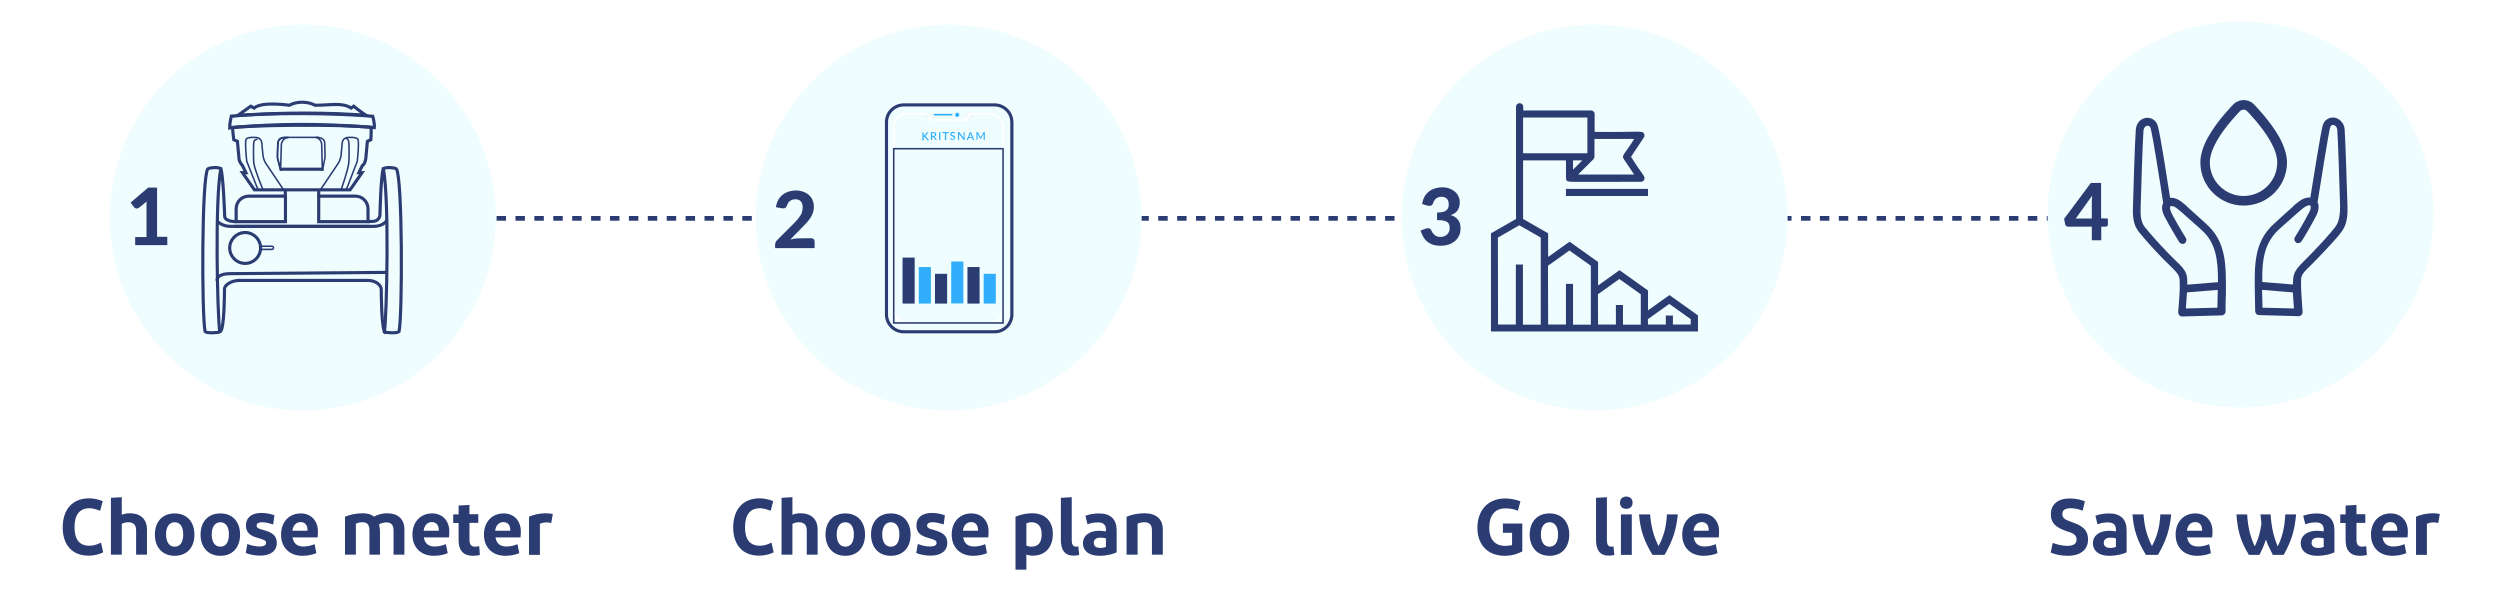 <?xml version="1.0" encoding="utf-8"?>
<!-- Generator: Adobe Illustrator 25.0.0, SVG Export Plug-In . SVG Version: 6.00 Build 0)  -->
<svg version="1.1" id="Layer_1" xmlns="http://www.w3.org/2000/svg" xmlns:xlink="http://www.w3.org/1999/xlink" x="0px" y="0px"
	 viewBox="0 0 1586.9 377.8" style="enable-background:new 0 0 1586.9 377.8;" xml:space="preserve">
<style type="text/css">
	.st0{fill-rule:evenodd;clip-rule:evenodd;fill:none;stroke:#30AEFD;stroke-width:4;}
	.st1{fill:url(#SVGID_1_);}
	.st2{fill:none;stroke:#30AEFD;stroke-width:4;stroke-linecap:round;stroke-linejoin:round;}
	.st3{fill:none;stroke:#30AEFD;stroke-width:4;stroke-linecap:round;}
	.st4{fill:none;stroke:#30AEFD;stroke-width:4;}
	.st5{fill:url(#SVGID_2_);}
	.st6{fill-rule:evenodd;clip-rule:evenodd;fill:#30AEFD;}
	.st7{fill:#30AEFD;}
	.st8{fill:#2B3C73;}
	.st9{fill:#FFFFFF;}
	.st10{fill-rule:evenodd;clip-rule:evenodd;fill:#2B3C73;}
	.st11{fill:url(#SVGID_3_);}
	.st12{fill:url(#SVGID_4_);}
	.st13{fill:url(#SVGID_5_);}
	.st14{fill:none;stroke:#30AEFD;stroke-width:4;stroke-linecap:round;stroke-miterlimit:10;}
	
		.st15{fill-rule:evenodd;clip-rule:evenodd;fill:#F0FDFF;stroke:#30AEFD;stroke-width:4;stroke-linecap:round;stroke-miterlimit:10;}
	.st16{fill:none;stroke:#30AEFD;stroke-width:4;stroke-miterlimit:10;}
	.st17{fill:#042B64;}
	.st18{fill:#30AEFD;stroke:#30AEFD;stroke-width:4;}
	.st19{fill:none;stroke:#30AEFD;stroke-width:2.963;stroke-miterlimit:10;stroke-opacity:0.4;}
	.st20{fill:none;stroke:#30AEFD;stroke-width:1.92;stroke-miterlimit:10;stroke-opacity:0.2;}
	.st21{fill:none;stroke:#30AEFD;stroke-width:4;stroke-linecap:round;stroke-miterlimit:4;}
	.st22{fill:none;stroke:#30AEFD;stroke-width:3;}
	.st23{fill:url(#SVGID_6_);stroke:#30AEFD;stroke-width:0.5;}
	.st24{fill:url(#SVGID_7_);stroke:#30AEFD;stroke-width:0.5;}
	.st25{fill:none;stroke:#30AEFD;stroke-width:2;}
	.st26{fill:url(#SVGID_8_);stroke:#30AEFD;stroke-width:2;}
	.st27{fill:url(#SVGID_9_);stroke:#30AEFD;stroke-width:2;}
	.st28{fill:none;}
	.st29{fill:url(#SVGID_10_);}
	.st30{fill-rule:evenodd;clip-rule:evenodd;fill:url(#SVGID_11_);}
	.st31{fill:url(#SVGID_12_);}
	.st32{fill:url(#SVGID_13_);stroke:#B09404;}
	.st33{fill:url(#SVGID_14_);stroke:#B09404;}
	.st34{fill:#13A5C6;}
	.st35{fill:#007DF0;}
	.st36{fill-rule:evenodd;clip-rule:evenodd;fill:url(#SVGID_15_);stroke:#30AEFD;stroke-width:4;}
	.st37{fill:url(#SVGID_16_);}
	.st38{fill:url(#SVGID_17_);}
	.st39{fill:url(#SVGID_18_);}
	.st40{fill-rule:evenodd;clip-rule:evenodd;fill:url(#SVGID_19_);}
	.st41{fill-rule:evenodd;clip-rule:evenodd;fill:#FFFFFF;filter:url(#Adobe_OpacityMaskFilter);}
	.st42{mask:url(#path-3-inside-1_1_2960_1_);fill:#042B64;}
	.st43{fill:url(#SVGID_20_);}
	.st44{fill:url(#SVGID_21_);stroke:#30AEFD;stroke-width:0.5;}
	.st45{fill:url(#SVGID_22_);stroke:#30AEFD;stroke-width:0.5;}
	.st46{fill:url(#SVGID_23_);stroke:#30AEFD;stroke-width:2;}
	.st47{fill:url(#SVGID_24_);stroke:#30AEFD;stroke-width:2;}
	.st48{fill:url(#SVGID_25_);}
	.st49{fill-rule:evenodd;clip-rule:evenodd;fill:url(#SVGID_26_);}
	.st50{fill:url(#SVGID_27_);stroke:#B09404;}
	.st51{fill:url(#SVGID_28_);stroke:#B09404;}
	.st52{fill:none;stroke:#25282B;stroke-width:3;stroke-linecap:round;stroke-dasharray:7,12;}
	.st53{fill:none;stroke:#2B3C73;stroke-width:3;stroke-dasharray:6,6;}
	.st54{fill:#EFFDFF;}
	.st55{fill:none;stroke:#2B3C73;stroke-width:2;}
	.st56{fill-rule:evenodd;clip-rule:evenodd;fill:#FFFFFF;}
	.st57{fill:#C4C4C4;}
	.st58{fill:none;stroke:#2B3C73;}
	.st59{fill:none;stroke:#30AEFD;stroke-linecap:round;}
	.st60{enable-background:new    ;}
	.st61{fill:#2D2D2D;}
</style>
<path class="st53" d="M315.2,138.6h987"/>
<circle class="st54" cx="602.2" cy="138.1" r="122.5"/>
<path class="st55" d="M573.7,66.6h57.6c6.1,0,11,4.9,11,11v122c0,6.1-4.9,11-11,11h-57.6c-6.1,0-11-4.9-11-11v-122
	C562.7,71.5,567.6,66.6,573.7,66.6z"/>
<path class="st56" d="M614.9,71.6h13.3c5,0,9,4,9,9v116c0,5-4,9-9,9h-52.4c-5,0-9-4-9-9v-116c0-5,4-9,9-9h13.3
	c0,0.5,0.4,0.9,0.9,0.9v0.1h-14.2c-4.4,0-8,3.6-8,8v116c0,4.4,3.6,8,8,8h52.4c4.4,0,8-3.6,8-8v-116c0-4.4-3.6-8-8-8H614v-0.1l0,0
	C614.5,72.4,614.9,72,614.9,71.6z"/>
<path class="st57" d="M615.7,71.6h-0.6c-0.6,0-1,0.4-1,1v0.6c0,0.6,0.4,1,1,1h0.6c0.6,0,1-0.4,1-1v-0.6
	C616.7,72,616.2,71.6,615.7,71.6z"/>
<path class="st57" d="M587.5,72.6c0-0.6,0.4-1,1-1h0.6c0.6,0,1,0.4,1,1v0.6c0,0.6-0.4,1-1,1h-0.6c-0.6,0-1-0.4-1-1V72.6z"/>
<path class="st56" d="M615.1,74.1L615.1,74.1c-0.2,1.5-1.4,2.7-3,2.7h-20c-1.6,0-2.8-1.2-3-2.7l0,0h-0.6c-0.6,0-1-0.4-1-1v-0.6
	h-11.6c-4.4,0-8,3.6-8,8v116c0,4.4,3.6,8,8,8h52.4c4.4,0,8-3.6,8-8v-116c0-4.4-3.6-8-8-8h-11.6v0.6c0,0.6-0.4,1-1,1H615.1z
	 M588.4,71.6h-12.6c-5,0-9,4-9,9v116c0,5,4,9,9,9h52.4c5,0,9-4,9-9v-116c0-5-4-9-9-9h-12.6l0,0H615l0,0h-0.1l0,0
	c-0.4,0.1-0.8,0.4-0.8,0.8l0,0l0,0l0,0v1v0.4c0,1.1-0.9,2-2,2h-20c-1.1,0-2-0.9-2-2v-0.7l0,0v-0.6l0,0v-0.1l0,0
	c-0.1-0.4-0.4-0.8-0.8-0.8l0,0h-0.1l0,0H588.4L588.4,71.6z"/>
<rect x="567.3" y="94.4" class="st58" width="69.4" height="110.6"/>
<path class="st7" d="M586.3,86h0.2c0.1,0,0.2,0,0.2,0c0.1,0,0.1-0.1,0.1-0.1l1.5-1.8c0.1-0.1,0.1-0.1,0.2-0.1s0.1,0,0.2,0h0.7
	l-1.8,2.1c0,0.1-0.1,0.1-0.1,0.2l-0.1,0.1c0.1,0,0.1,0.1,0.2,0.1s0.1,0.1,0.2,0.2l1.9,2.4H589c-0.1,0-0.1,0-0.1,0h-0.1
	c0,0,0,0-0.1-0.1c0,0,0,0-0.1-0.1L587,87c0,0,0-0.1-0.1-0.1c0,0-0.1,0-0.1-0.1h-0.1h-0.1h-0.3v2.3h-0.8v-5h0.8L586.3,86L586.3,86z
	 M592.4,86.3c0.2,0,0.3,0,0.5-0.1c0.1,0,0.3-0.1,0.3-0.2c0.1-0.1,0.2-0.2,0.2-0.3c0-0.1,0.1-0.2,0.1-0.4c0-0.3-0.1-0.5-0.3-0.6
	c-0.2-0.1-0.5-0.2-0.8-0.2h-0.7v1.8L592.4,86.3L592.4,86.3z M594.7,88.9H594c-0.1,0-0.2-0.1-0.3-0.2l-1.2-1.7c0-0.1-0.1-0.1-0.1-0.1
	s-0.1,0-0.2,0h-0.5v2h-0.8v-5h1.5c0.3,0,0.6,0,0.9,0.1c0.2,0.1,0.4,0.2,0.6,0.3s0.3,0.3,0.3,0.4c0.1,0.2,0.1,0.4,0.1,0.6
	s0,0.3-0.1,0.5s-0.1,0.3-0.2,0.4s-0.2,0.2-0.4,0.3c-0.1,0.1-0.3,0.2-0.5,0.2c0.1,0.1,0.2,0.1,0.3,0.3L594.7,88.9z M596.9,88.9h-0.8
	v-5h0.8V88.9z M602.2,84.5h-1.6v4.4h-0.8v-4.4h-1.6v-0.7h4V84.5z M606.2,84.7C606.2,84.7,606.2,84.8,606.2,84.7
	c-0.1,0.1-0.1,0.1-0.2,0.1c0,0-0.1,0-0.2-0.1c-0.1,0-0.1-0.1-0.2-0.1s-0.2-0.1-0.3-0.1c-0.1,0-0.2-0.1-0.4-0.1c-0.1,0-0.3,0-0.4,0.1
	c-0.1,0-0.2,0.1-0.3,0.1c-0.1,0.1-0.1,0.1-0.2,0.2c0,0.1-0.1,0.2-0.1,0.3c0,0.1,0,0.2,0.1,0.3s0.2,0.2,0.3,0.2
	c0.1,0.1,0.2,0.1,0.4,0.2c0.1,0,0.3,0.1,0.4,0.1c0.1,0.1,0.3,0.1,0.4,0.2s0.3,0.1,0.4,0.2s0.2,0.2,0.3,0.4c0.1,0.1,0.1,0.3,0.1,0.5
	s0,0.4-0.1,0.6s-0.2,0.4-0.3,0.5c-0.1,0.1-0.3,0.3-0.5,0.3c-0.2,0.1-0.5,0.1-0.7,0.1s-0.3,0-0.5,0s-0.3-0.1-0.4-0.1
	c-0.1-0.1-0.3-0.1-0.4-0.2s-0.2-0.2-0.3-0.3l0.2-0.4c0,0,0-0.1,0.1-0.1h0.1c0.1,0,0.1,0,0.2,0.1c0.1,0,0.1,0.1,0.2,0.2
	s0.2,0.1,0.3,0.2c0.1,0,0.3,0.1,0.5,0.1c0.3,0,0.5-0.1,0.7-0.2s0.2-0.3,0.2-0.6c0-0.1,0-0.3-0.1-0.3c-0.1-0.1-0.2-0.2-0.3-0.2
	c-0.1-0.1-0.2-0.1-0.4-0.2c-0.1,0-0.3-0.1-0.4-0.1s-0.3-0.1-0.4-0.2s-0.3-0.1-0.4-0.3c-0.1-0.1-0.2-0.2-0.3-0.4
	c-0.1-0.2-0.1-0.3-0.1-0.6c0-0.2,0-0.4,0.1-0.5c0.1-0.2,0.2-0.3,0.3-0.5c0.1-0.1,0.3-0.2,0.5-0.3s0.4-0.1,0.7-0.1
	c0.3,0,0.6,0,0.8,0.1c0.2,0.1,0.5,0.2,0.6,0.4L606.2,84.7z M612.3,83.8v5h-0.4c-0.1,0-0.1,0-0.2,0l-0.1-0.1l-2.8-3.6
	c0,0.1,0,0.1,0,0.2s0,0.1,0,0.2v3.3h-0.7v-5h0.4h0.1c0,0,0,0,0.1,0c0,0,0,0,0.1,0c0,0,0,0,0.1,0.1l2.8,3.6c0-0.1,0-0.1,0-0.2
	s0-0.1,0-0.2v-3.3H612.3z M616.9,87l-0.7-1.8c-0.1-0.1-0.1-0.3-0.2-0.5c0,0.1-0.1,0.2-0.1,0.3s-0.1,0.2-0.1,0.2l-0.7,1.8H616.9z
	 M618.4,88.9h-0.6c-0.1,0-0.1,0-0.2-0.1l-0.1-0.1l-0.4-1.1h-2.2l-0.4,1.1l-0.1,0.1c0,0-0.1,0.1-0.2,0.1h-0.6l2-5h0.8L618.4,88.9z
	 M625.1,83.8v5h-0.7v-3.5c0-0.1,0-0.1,0-0.2s0-0.1,0-0.2l-1.6,3c-0.1,0.1-0.2,0.2-0.3,0.2h-0.1c-0.1,0-0.2-0.1-0.3-0.2l-1.6-3
	c0,0.1,0,0.1,0,0.2s0,0.1,0,0.2v3.5h-0.7v-5h0.6c0.1,0,0.1,0,0.2,0l0.1,0.1l1.6,2.9c0,0.1,0.1,0.1,0.1,0.2s0.1,0.1,0.1,0.2
	c0-0.1,0.1-0.1,0.1-0.2s0.1-0.1,0.1-0.2l1.6-2.9c0-0.1,0.1-0.1,0.1-0.1s0.1,0,0.2,0H625.1z"/>
<rect x="583.2" y="169.5" class="st7" width="7.7" height="23.2"/>
<rect x="593.5" y="173.8" class="st8" width="7.7" height="18.9"/>
<rect x="614.1" y="169.5" class="st8" width="7.7" height="23.2"/>
<rect x="624.4" y="173.8" class="st7" width="7.7" height="18.9"/>
<rect x="603.8" y="166" class="st7" width="7.7" height="26.6"/>
<rect x="572.9" y="163.5" class="st8" width="7.7" height="29.2"/>
<rect x="571.1" y="99.9" class="st28" width="61.8" height="56.7"/>
<line class="st59" x1="593.1" y1="72.8" x2="604.1" y2="72.8"/>
<circle class="st7" cx="607.6" cy="72.9" r="1.3"/>
<path class="st8" d="M514.7,151.2c0.8,0,1.3,0.2,1.8,0.6c0.4,0.4,0.6,1,0.6,1.6v4.1H492v-2.2c0-0.4,0.1-0.9,0.3-1.4
	c0.2-0.5,0.5-1,0.9-1.4l10.8-10.8c0.9-0.9,1.7-1.8,2.4-2.6c0.7-0.9,1.3-1.7,1.8-2.5s0.8-1.6,1-2.5c0.2-0.8,0.3-1.7,0.3-2.6
	c0-1.6-0.4-2.8-1.2-3.7c-0.8-0.9-2-1.3-3.5-1.3c-0.7,0-1.3,0.1-1.9,0.3c-0.5,0.2-1,0.4-1.5,0.8c-0.4,0.3-0.8,0.7-1.1,1.2
	c-0.3,0.4-0.5,0.9-0.7,1.5c-0.3,0.8-0.7,1.4-1.2,1.7c-0.5,0.3-1.2,0.3-2.2,0.2l-3.7-0.7c0.3-1.8,0.8-3.3,1.5-4.6
	c0.7-1.3,1.7-2.4,2.8-3.3c1.1-0.9,2.4-1.5,3.8-2c1.4-0.4,2.9-0.7,4.6-0.7s3.3,0.3,4.7,0.8c1.4,0.5,2.6,1.2,3.6,2.1s1.8,2,2.3,3.3
	c0.6,1.3,0.8,2.7,0.8,4.3c0,1.3-0.2,2.6-0.6,3.7s-0.9,2.2-1.6,3.2s-1.4,2-2.3,3c-0.9,1-1.8,1.9-2.8,2.9l-7.7,7.9
	c0.8-0.2,1.7-0.4,2.5-0.6c0.8-0.1,1.6-0.2,2.3-0.2L514.7,151.2L514.7,151.2L514.7,151.2z"/>
<circle class="st54" cx="1012.2" cy="138.1" r="122.5"/>
<path class="st8" d="M962.3,139V99.5V72.3v-4.5c0-1.3,1-2.3,2.3-2.3s2.3,1,2.3,2.3v2.3h43c1.3,0,2.3,1,2.3,2.3v11.3
	c29.1,0.4,30.2-1.1,31.4,1.2c0.4,0.7,0.3,1.6-0.1,2.3l-8.2,12.3c7.5,12,9.5,12.6,8.3,14.7c-0.4,0.7-1.2,1.2-2,1.2
	c-48.5-0.1-46.5,0.7-47.4-1.4c-0.3-0.8-0.1-0.7-0.2-12.2h-27.2V139l15.9,9.1v15l13.6-9.7l18.1,12.9v14.9l13.6-9.7l18.1,12.9V197
	l13.6-9.7l18.1,12.9v10.2c-40,0-93.2,0-131.4,0v-62.3L962.3,139z M1030.6,100.8c-1.5-2.2,1.1-3.4,6.7-12.6h-25.2v11.3
	c0,0.3-0.1,0.6-0.2,0.9s-0.3,0.5-0.5,0.7l-9.7,9.7h35.6L1030.6,100.8z M998.5,107.7l5.9-5.9h-5.9V107.7z M1007.6,97.3V74.6h-40.8
	v22.7H1007.6z M1046.1,206h11.3v-5.7h4.5v5.7h11.3v-3.4l-13.6-9.7l-13.6,9.7L1046.1,206L1046.1,206z M1014.4,206h11.3v-12.4h4.5
	v12.5h11.3v-5.7v-13.6l-13.6-9.7l-13.6,9.7L1014.4,206L1014.4,206z M982.7,206H994v-25.8h4.5v25.9h11.3v-21.6v-15.8l-13.6-9.7
	l-13.6,9.7L982.7,206L982.7,206z M950.9,206h11.3v-38.1h4.5v38.2H978c0-12.9,0-42.5,0-55.3l-13.6-7.8l-13.6,7.8L950.9,206L950.9,206
	z"/>
<path class="st8" d="M994,119.9h52.1v4.5H994V119.9z"/>
<path class="st8" d="M902.7,129.5c0.3-1.8,0.8-3.3,1.5-4.6s1.6-2.4,2.8-3.3c1.1-0.9,2.3-1.5,3.8-2c1.4-0.4,2.9-0.7,4.6-0.7
	s3.3,0.2,4.7,0.8c1.4,0.5,2.5,1.2,3.5,2c0.9,0.9,1.7,1.8,2.2,3c0.5,1.1,0.8,2.3,0.8,3.6c0,1.2-0.1,2.2-0.4,3.1
	c-0.2,0.9-0.6,1.6-1.1,2.3c-0.5,0.7-1.1,1.2-1.8,1.7c-0.7,0.4-1.5,0.8-2.4,1.1c4.2,1.4,6.2,4.1,6.2,8.3c0,1.9-0.3,3.5-1,4.9
	s-1.6,2.6-2.8,3.5c-1.2,0.9-2.5,1.7-4,2.1c-1.5,0.5-3.1,0.7-4.8,0.7c-1.8,0-3.3-0.2-4.7-0.6c-1.3-0.4-2.5-1-3.6-1.8
	c-1-0.8-1.9-1.8-2.6-3s-1.4-2.6-1.9-4.2l3-1.2c0.8-0.3,1.5-0.4,2.2-0.3s1.2,0.5,1.5,1.1s0.7,1.2,1,1.8c0.4,0.5,0.8,1,1.3,1.4
	s1,0.7,1.6,0.9c0.6,0.2,1.3,0.3,2.1,0.3c1,0,1.8-0.2,2.5-0.5s1.3-0.7,1.8-1.2s0.8-1.1,1.1-1.7c0.2-0.6,0.4-1.3,0.4-1.9
	c0-0.8-0.1-1.6-0.2-2.2c-0.2-0.7-0.5-1.3-1.1-1.7c-0.5-0.5-1.3-0.8-2.4-1.1c-1-0.3-2.5-0.4-4.3-0.4v-4.8c1.5,0,2.8-0.1,3.7-0.4
	c1-0.2,1.7-0.6,2.3-1.1c0.5-0.4,0.9-1,1.1-1.6s0.3-1.3,0.3-2.1c0-1.6-0.4-2.8-1.2-3.6c-0.8-0.8-2-1.2-3.5-1.2
	c-0.7,0-1.3,0.1-1.8,0.3c-0.6,0.2-1.1,0.4-1.5,0.8c-0.4,0.3-0.8,0.7-1.1,1.2c-0.3,0.4-0.6,0.9-0.7,1.5c-0.3,0.8-0.7,1.4-1.2,1.7
	c-0.5,0.3-1.2,0.3-2.2,0.2L902.7,129.5z"/>
<ellipse class="st54" cx="1422.2" cy="136.1" rx="122.5" ry="122.5"/>
<path class="st8" d="M1400.2,141.9c-7.4-6.6-10-9-11.3-10.2c-1.3-1.3-1.3-1.3-3.4-3c-3.1-2.6-5.9-3.4-8-3.1
	c-1.6-10.3-6.4-41.5-7.9-45.9c-1-3.3-3.9-5.2-7.2-4.9c-3.1,0.3-6.4,2.8-6.7,7.7c-0.5,6.6-1.6,39.5-1.8,49.2
	c-0.5,10.8,2.5,14.1,5.6,17.7c0.3,0.3,0.5,0.7,0.8,1c3.6,4.3,11.8,13.3,18.1,19.2c5.1,4.9,5.1,6.2,5.2,9.8v1.3
	c0.2,4.8-1,17.2-1,17.4c0,0.7,0.2,1.3,0.7,2c0.5,0.5,1.1,0.8,1.8,0.8l25.1-0.7c1.3,0,2.5-1.1,2.5-2.5c0-3.9,0-7.7,0.2-11.3
	C1413,167.9,1413.3,153.5,1400.2,141.9z M1407.5,195.3l-20,0.5c0.2-2.6,0.5-6.6,0.7-10.2l19.5-1.6c0,0.8,0,1.5,0,2.3
	C1407.7,189.1,1407.5,192.2,1407.5,195.3z M1407.9,179.1l-19.5,1.6v-0.2v-1.1c0-4.8-0.3-7.4-6.7-13.3c-6.2-5.9-14.3-14.8-17.7-18.9
	c-0.3-0.3-0.7-0.7-0.8-1c-2.8-3.1-4.8-5.4-4.4-14.4c0.3-11.5,1.3-42.8,1.8-48.9c0.2-2.1,1.5-3,2.5-3.1h0.2c0.5,0,1.5,0.2,1.8,1.5
	c1.2,3.9,6.1,34.8,8,47.6c-1.2,2.1-0.8,5.3,0.7,8.2c3.4,6.7,9.2,16.1,9.5,16.6c0.7,1.1,2.3,1.5,3.4,0.8s1.5-2.3,0.8-3.4
	c0-0.2-6.1-9.7-9.2-16.1c-1-2-1-3.4-0.7-3.9l0.2-0.2c0.5-0.3,2.1-0.3,4.8,2c2,1.6,2,1.6,3.3,2.8c1.3,1.1,4.1,3.6,11.5,10.2
	C1406.7,154.2,1407.9,165,1407.9,179.1z"/>
<path class="st8" d="M1490.1,131.5c-0.3-9.5-1.3-42.5-1.8-49.2c-0.3-4.8-3.8-7.2-6.7-7.7c-3.3-0.3-6.2,1.6-7.2,4.9
	c-1.3,4.4-6.2,35.6-7.9,45.9c-2.1-0.2-4.9,0.5-8,3.1c-2.1,1.6-2.1,1.6-3.4,3c-1.3,1.1-4.1,3.6-11.3,10.2
	c-13.1,11.6-12.8,26.1-12.5,44.5c0,3.6,0.2,7.4,0.2,11.3c0,1.3,1,2.5,2.5,2.5l25.1,0.7c0.7,0,1.3-0.3,1.8-0.8s0.7-1.1,0.7-2
	c0-0.2-1-12.6-1-17.4v-1.3c0-3.6,0-4.9,5.2-9.8c6.2-6.1,14.6-15.1,18.1-19.2c0.3-0.3,0.5-0.7,0.8-1
	C1487.4,145.8,1490.4,142.5,1490.1,131.5z M1436.1,195.3c0-3.1,0-6.1-0.2-9c0-0.8,0-1.5,0-2.3l19.5,1.6c0.2,3.4,0.5,7.5,0.7,10.2
	L1436.1,195.3z M1480.7,146.1c-0.3,0.3-0.7,0.7-0.8,1c-3.4,4.1-11.7,13-17.7,18.9c-6.2,6.1-6.6,8.5-6.7,13.3v1.1v0.2L1436,179
	c-0.2-14.1,1.2-24.8,10.8-33.6c7.4-6.6,10.2-9,11.5-10.2c1.3-1.1,1.3-1.1,3.3-2.8c2.6-2.1,4.3-2.3,4.8-2c0,0,0,0.2,0.2,0.2
	c0.3,0.5,0.3,2-0.7,3.9c-3.3,6.6-9.2,16.1-9.2,16.1c-0.7,1.1-0.3,2.6,0.8,3.4c1.2,0.7,2.6,0.3,3.4-0.8c0.3-0.3,6.1-9.8,9.5-16.6
	c1.5-3.1,1.8-6.1,0.7-8.2c2-12.8,6.9-43.6,8-47.6c0.5-1.5,1.6-1.5,2-1.5c1,0.2,2.3,1,2.5,3.1c0.5,6.1,1.5,37.4,1.8,48.9
	C1485.3,140.7,1483.3,143,1480.7,146.1z"/>
<path class="st10" d="M1430.7,66.2L1430.7,66.2c-3.6-3.6-9.4-3.6-13,0l0,0c0,0-9.9,9.9-15.9,20.5c-3.2,5.6-5.1,11.4-5.1,16.4
	c0,15.1,12.3,27.4,27.5,27.4c15.2,0,27.5-12.3,27.5-27.4c0-5-2-10.8-5.1-16.4C1440.6,76.2,1430.7,66.2,1430.7,66.2z M1426.3,70.5
	c0.1,0.1,9.3,9.3,14.9,19.2c2.6,4.6,4.3,9.3,4.3,13.4c0,11.8-9.6,21.3-21.4,21.3s-21.4-9.6-21.4-21.3c0-4.1,1.8-8.9,4.3-13.4
	c5.5-9.8,14.8-19,14.9-19.2C1423.2,69.3,1425.2,69.3,1426.3,70.5z"/>
<path class="st8" d="M1327.8,138.7v-10.8c0-0.6,0-1.2,0.1-1.8c0-0.7,0.1-1.3,0.2-2l-10.5,14.6L1327.8,138.7L1327.8,138.7z
	 M1338,138.7v3.9c0,0.4-0.1,0.7-0.4,0.9c-0.2,0.2-0.6,0.4-1,0.4h-2.8v8.6h-6v-8.6h-15c-0.4,0-0.8-0.1-1.2-0.4s-0.6-0.6-0.7-1.1
	l-0.7-3.5l17-22.8h6.5v22.5L1338,138.7L1338,138.7z"/>
<circle class="st54" cx="192.2" cy="138.1" r="122.5"/>
<path class="st55" d="M148.4,88.7c0,0-0.8-5.8-0.7-7.8c29-2.5,56-2.6,87.7-0.1c0.5,0.5,0,7.9,0,7.9l-2.2,1l-1,10.9
	c0,0-0.5,3.7-2.2,4.5l-2.2,4.5h2l-7.6,10.9h-43.7h-17l-7.6-10.9h2.2l-2.2-4.5c0,0-2-2-2.2-4.5l-1-10.9L148.4,88.7z"/>
<path class="st58" d="M163.8,120.5l-7.2-18.2c0,0-1.2-10.6-0.5-13.5c0.2-2.2,6.9-1.5,6.9-1.5c1.2,0.2,3,1,3.2,3.7l0.7,7.6
	c0.5,3.2,1.7,4.9,1.7,4.9l11.4,17"/>
<path class="st58" d="M167,120.5c0,0-5.1-11.9-5.9-17c-0.2-1.2-0.3-11.7,0-13.3c0.3-1.7,2.4-1.9,2.4-1.9"/>
<path class="st58" d="M219.9,120.2l6.9-17.9c0,0,1.2-10.6,0.5-13.5c-0.2-2.2-6.9-1.5-6.9-1.5c-1.2,0.2-3,1-3.2,3.7l-0.7,7.6
	c-0.5,3.2-1.7,4.9-1.7,4.9l-11.4,17"/>
<path class="st58" d="M216.5,120.5c0,0,4.3-12,4.9-17.1c0.2-1.2,0.3-10.8,0-13.2c-0.3-2.4-1.9-2.4-1.9-2.4"/>
<path class="st58" d="M178.3,108.4c0,0-1.6-5.9-2.2-8.6c0,0,0.2-9,0.7-10.5c0.8-2.4,4.2-2.1,4.2-2.1s20.3,0,21.3,0"/>
<path class="st58" d="M204.2,91.5l0.4,16.9l1.7-8.3c0,0,0-6.2-0.2-9.7c-0.6-3.8-5.8-3.1-5.8-3.1C203.8,87.5,204.2,91.5,204.2,91.5z"
	/>
<path class="st58" d="M178.6,91.5l-0.5,16.9l-2-8.3c0,0,0-6.2,0.3-9.7c0.8-3.8,6.8-3.1,6.8-3.1C179.1,87.5,178.6,91.5,178.6,91.5z"
	/>
<path class="st55" d="M205.4,107.4h-27.2"/>
<rect x="183.2" y="94.3" class="st28" width="17.1" height="9.1"/>
<path class="st55" d="M140.2,107c-2.2-1-6.8-0.7-8.3,0.2c-3.9,5.1-3.9,92.8-1.7,103.3c1.2,1.2,8.3,0.7,9.3,0.2
	C138,200.7,136.3,126.6,140.2,107z M140.2,107c1.5,4.6,2.4,28.8,2.4,30.1c0,2.1,2.1,2.7,3.2,3.1s4,0.5,4,0.5 M181.1,124.9V121"/>
<path class="st55" d="M243.3,107c2.2-1,6.9-0.7,8.3,0.2c3.9,5.1,3.9,92.8,1.7,103.3c-1.2,1.2-8.3,0.7-9.3,0.2
	C245.5,200.7,247.2,126.6,243.3,107z M243.3,107c-1.5,4.6-2.1,27.2-2.1,29.1c0,2.9-2.3,4.2-4,4.4c-1.7,0.2-3.7,0.1-3.7,0.1
	 M202.3,124.9v-4.5"/>
<path class="st55" d="M151.9,178c-5.2,0-9.4,3.1-9.4,5.3c0,0.7,0,26.3-2.7,27"/>
<path class="st55" d="M233.6,178c5.2,0,8.4,3.3,8.4,5.6c0,0.7,0,27,2.7,27.7"/>
<path class="st55" d="M150.9,178h82.7"/>
<path class="st55" d="M137.8,178c0,0-0.8-4.3,8.7-4.3c5.1,0,99.2-0.8,99.2-0.8"/>
<path class="st55" d="M137.8,140.2c0,0,2.5,3.5,8.8,3.5c5.2,0,88.1,0,88.1,0"/>
<path class="st55" d="M245.7,139.7c0,0-2,4-8.7,4c-5.2,0-88.1,0-88.1,0"/>
<path class="st58" d="M166.5,156.3h6.1c0.6,0,1,0.5,1,1l0,0c0,0.6-0.5,1-1,1h-6.1c-0.6,0-1-0.5-1-1l0,0
	C165.5,156.8,166,156.3,166.5,156.3z"/>
<circle class="st55" cx="155.6" cy="157.4" r="9.8"/>
<path class="st55" d="M149.9,132.5c0-4.4,3.6-8,8-8h23.3v16.2h-31.3V132.5z"/>
<path class="st55" d="M233.6,132.5c0-4.4-3.6-8-8-8h-23.3v16.2h31.3V132.5z"/>
<path class="st55" d="M159.2,67.4l-8.3,5.9c29.9-2.1,57.5-1.9,81.4-0.1c-3.9-2.6-7.8-5.8-7.8-5.8l-1.6,1.2
	c-5.8-3.7-12.3-1.8-22.9-1.8c-4.3-2.3-11.1-2.8-16.4,0c0,0-17.5-2.6-22.3,1.8L159.2,67.4z"/>
<path class="st55" d="M146.8,73.7c-0.5,2.2-1,5.2-1,7.5c9.4-1.7,70-2.7,91.8-0.2c0.3-2.2-0.8-6.7-1-7.2
	C211.5,71.7,172.5,71.4,146.8,73.7z"/>
<path class="st8" d="M106.2,150.5v5.1H85.8v-5.1H93v-19.9c0-0.4,0-0.9,0-1.3s0-0.9,0.1-1.4l-4.8,3.9c-0.3,0.2-0.7,0.4-1,0.5
	s-0.6,0.1-0.9,0s-0.5-0.2-0.8-0.3c-0.2-0.2-0.4-0.3-0.5-0.5l-2.2-2.9l11.1-9.5h5.7v31.2h6.5L106.2,150.5L106.2,150.5z"/>
<path class="st8" d="M39.8,334.8c0-10.9,5.7-18.5,16.9-18.5c2.8,0,6,0.8,8.5,1.8l-1.6,6.1c-2-0.7-4.3-1.6-6.8-1.6
	c-6.7,0-9.5,4.7-9.5,12.1c0,7.4,2.9,11.7,9.4,11.7c3.3,0,5.6-1.1,7.4-2l1.4,6.2c-2.3,1.2-5.7,2.1-9.1,2.1
	C45.6,352.8,39.8,345.6,39.8,334.8z"/>
<path class="st8" d="M70.4,352.2V316l6.9-0.4v11.2c1.4-0.7,3-1,5.2-1c6.5,0,10.8,3.6,10.8,10.3v16h-6.9v-15.5c0-3.5-1.8-5.1-5-5.1
	c-1.4,0-2.9,0.4-4.1,1v19.6H70.4z"/>
<path class="st8" d="M110.9,352.8c-7.8,0-12.6-5.4-12.6-13.5c0-8.1,4.8-13.4,12.6-13.4c7.8,0,12.5,5.4,12.5,13.4
	C123.5,347.4,118.7,352.8,110.9,352.8z M110.9,347c3.6,0,5.4-3,5.4-7.8c0-4.7-1.9-7.7-5.4-7.7c-3.5,0-5.5,3-5.5,7.7
	C105.5,344.1,107.4,347,110.9,347z"/>
<path class="st8" d="M139.9,352.8c-7.8,0-12.6-5.4-12.6-13.5c0-8.1,4.8-13.4,12.6-13.4c7.8,0,12.5,5.4,12.5,13.4
	C152.4,347.4,147.7,352.8,139.9,352.8z M139.9,347c3.6,0,5.4-3,5.4-7.8c0-4.7-1.9-7.7-5.4-7.7c-3.5,0-5.5,3-5.5,7.7
	C134.4,344.1,136.4,347,139.9,347z"/>
<path class="st8" d="M173.4,332.9c-2.3-0.7-4.6-1.4-7-1.4c-2.1,0-3.5,0.6-3.5,2.1c0,1.5,1.2,2,4.2,2.8c5.8,1.6,8.6,3.6,8.6,8.2
	c0,5.4-4.4,8.1-10.6,8.1c-3.2,0-6.8-0.7-9.1-1.7l1-5.7c2.2,0.9,5,1.6,8,1.6c2.3,0,3.9-0.8,3.9-2.2c0-1.7-1.3-2.1-5.4-3.3
	c-4.6-1.2-7.4-3.4-7.4-7.8c0-5.1,3.7-8,9.8-8c2.9,0,6.1,0.6,8.3,1.5L173.4,332.9z"/>
<path class="st8" d="M200.8,351.1c-2.2,1-5.5,1.7-8.8,1.7c-8.1,0-13.6-5.1-13.6-13.5c0-8,5.1-13.4,12.5-13.4
	c6.6,0,10.9,4.7,10.9,11.4c0,1.5-0.1,2.8-0.2,3.8h-15.9c0.7,4,3,5.8,7,5.8c2.5,0,4.8-0.6,7-1.5L200.8,351.1z M185.6,336.9h9.6v-0.6
	c0-2.8-1.5-4.9-4.3-4.9C188,331.4,186.1,333.4,185.6,336.9z"/>
<path class="st8" d="M249.8,352.2v-15.5c0-3.4-1.4-5.1-4.5-5.1c-1.7,0-3.4,0.5-4.7,1.2c0.4,1.4,0.6,3,0.6,4.7v14.6h-6.7v-15.5
	c0-3.4-1.3-5.1-4.5-5.1c-1.4,0-2.8,0.3-4.1,0.9v19.7H219V328c3.2-1.4,7.4-2.2,11.3-2.2c2.9,0,5.3,0.7,7.1,2.1
	c2.1-1.1,5.1-2.1,8.2-2.1c7.1,0,11.1,3.7,11.1,10.3v16H249.8z"/>
<path class="st8" d="M284.2,351.1c-2.2,1-5.5,1.7-8.8,1.7c-8.1,0-13.6-5.1-13.6-13.5c0-8,5.1-13.4,12.5-13.4
	c6.6,0,10.9,4.7,10.9,11.4c0,1.5-0.1,2.8-0.2,3.8H269c0.7,4,3,5.8,7,5.8c2.5,0,4.8-0.6,7-1.5L284.2,351.1z M268.9,336.9h9.6v-0.6
	c0-2.8-1.5-4.9-4.3-4.9C271.3,331.4,269.4,333.4,268.9,336.9z"/>
<path class="st8" d="M300.2,352.8c-6,0-9.1-3.3-9.1-9.9V332h-3.4v-5.5h3.4v-5.6l6.9-0.4v5.9h5.6v5.5h-5.6v10.8
	c0,2.9,1.2,4.3,3.5,4.3c1.1,0,2-0.2,2.7-0.3l0.4,5.6C303.4,352.6,301.8,352.8,300.2,352.8z"/>
<path class="st8" d="M329.6,351.1c-2.2,1-5.5,1.7-8.8,1.7c-8.1,0-13.6-5.1-13.6-13.5c0-8,5.1-13.4,12.5-13.4
	c6.6,0,10.9,4.7,10.9,11.4c0,1.5-0.1,2.8-0.2,3.8h-15.9c0.7,4,3,5.8,7,5.8c2.5,0,4.8-0.6,7-1.5L329.6,351.1z M314.3,336.9h9.6v-0.6
	c0-2.8-1.5-4.9-4.3-4.9C316.7,331.4,314.8,333.4,314.3,336.9z"/>
<path class="st8" d="M346.4,325.8c1.8,0,3.5,0.2,4.5,0.5l-1,5.7c-0.9-0.3-1.9-0.4-3-0.4c-1.9,0-3.1,0.4-4.2,0.9v19.7h-6.9V328
	C338.5,326.7,342.8,325.8,346.4,325.8z"/>
<path class="st8" d="M465.4,334.8c0-10.9,5.7-18.5,16.9-18.5c2.8,0,6,0.8,8.5,1.8l-1.6,6.1c-2-0.7-4.3-1.6-6.8-1.6
	c-6.7,0-9.5,4.7-9.5,12.1c0,7.4,2.9,11.7,9.4,11.7c3.3,0,5.6-1.1,7.4-2l1.4,6.2c-2.3,1.2-5.7,2.1-9.1,2.1
	C471.2,352.8,465.4,345.6,465.4,334.8z"/>
<path class="st8" d="M496.1,352.2V316l6.9-0.4v11.2c1.4-0.7,3-1,5.2-1c6.5,0,10.8,3.6,10.8,10.3v16h-6.9v-15.5c0-3.5-1.8-5.1-5-5.1
	c-1.4,0-2.9,0.4-4.1,1v19.6H496.1z"/>
<path class="st8" d="M536.6,352.8c-7.8,0-12.6-5.4-12.6-13.5c0-8.1,4.8-13.4,12.6-13.4c7.8,0,12.5,5.4,12.5,13.4
	C549.1,347.4,544.4,352.8,536.6,352.8z M536.6,347c3.6,0,5.4-3,5.4-7.8c0-4.7-1.9-7.7-5.4-7.7c-3.5,0-5.5,3-5.5,7.7
	C531.1,344.1,533.1,347,536.6,347z"/>
<path class="st8" d="M565.5,352.8c-7.8,0-12.6-5.4-12.6-13.5c0-8.1,4.8-13.4,12.6-13.4c7.8,0,12.5,5.4,12.5,13.4
	C578.1,347.4,573.3,352.8,565.5,352.8z M565.5,347c3.6,0,5.4-3,5.4-7.8c0-4.7-1.9-7.7-5.4-7.7c-3.5,0-5.5,3-5.5,7.7
	C560,344.1,562,347,565.5,347z"/>
<path class="st8" d="M599,332.9c-2.3-0.7-4.6-1.4-7-1.4c-2.1,0-3.5,0.6-3.5,2.1c0,1.5,1.2,2,4.2,2.8c5.8,1.6,8.6,3.6,8.6,8.2
	c0,5.4-4.4,8.1-10.6,8.1c-3.2,0-6.8-0.7-9.1-1.7l1-5.7c2.2,0.9,5,1.6,8,1.6c2.3,0,3.9-0.8,3.9-2.2c0-1.7-1.3-2.1-5.4-3.3
	c-4.6-1.2-7.4-3.4-7.4-7.8c0-5.1,3.7-8,9.8-8c2.9,0,6.1,0.6,8.3,1.5L599,332.9z"/>
<path class="st8" d="M626.5,351.1c-2.2,1-5.5,1.7-8.8,1.7c-8.1,0-13.6-5.1-13.6-13.5c0-8,5.1-13.4,12.5-13.4
	c6.6,0,10.9,4.7,10.9,11.4c0,1.5-0.1,2.8-0.2,3.8h-15.9c0.7,4,3,5.8,7,5.8c2.5,0,4.8-0.6,7-1.5L626.5,351.1z M611.2,336.9h9.6v-0.6
	c0-2.8-1.5-4.9-4.3-4.9C613.6,331.4,611.7,333.4,611.2,336.9z"/>
<path class="st8" d="M655.7,352.7c-1.8,0-3-0.2-4.2-0.7v9.6h-6.9V328c2.9-1.3,6.9-2.2,10.5-2.2c8.3,0,13.2,5,13.2,13.1
	C668.3,347.2,663.6,352.7,655.7,352.7z M654.7,347c4.4,0,6.5-2.7,6.5-7.9c0-4.5-1.9-7.6-6.5-7.6c-1.3,0-2.2,0.3-3.2,0.7v14.1
	C652.5,346.7,653.3,347,654.7,347z"/>
<path class="st8" d="M680.3,342.8c0,2.7,0.7,4.2,2.7,4.2c0.5,0,1,0,1.5-0.2l0.5,5.5c-1,0.2-2.5,0.4-3.5,0.4c-5.8,0-8.1-3.8-8.1-9.8
	v-26.9l6.9-0.4V342.8z"/>
<path class="st8" d="M697.8,352.8c-6.9,0-10.4-3.4-10.4-7.9c0-5,4.1-7.9,10.1-8c1.4,0,3.2,0.2,4.5,0.4v-1.2c0-3.1-1.8-4.5-5.1-4.5
	c-2.2,0-4.6,0.4-6.6,1.2l-1.3-5.4c2.2-0.9,5.6-1.5,8.7-1.5c7.4,0,11.1,3.9,11.1,10.7v14C706.7,351.6,702.8,352.8,697.8,352.8z
	 M702,347.1v-5.4c-1.2-0.3-2.4-0.4-3.6-0.4c-2.3,0-4.1,0.9-4.1,3.3c0,2.1,1.5,3.2,4.2,3.2C700,347.8,701.3,347.5,702,347.1z"/>
<path class="st8" d="M715.1,352.2V328c3.2-1.4,7.5-2.2,11.4-2.2c7.3,0,11.6,3.6,11.6,10.3v16h-6.9v-15.5c0-3.5-1.6-5.1-4.7-5.1
	c-1.6,0-3.1,0.3-4.4,0.9v19.7H715.1z"/>
<path class="st8" d="M955.2,352.8c-11,0-17.4-7.1-17.4-17.8c0-11,6.6-18.6,17.7-18.6c2.7,0,6.6,0.6,9.6,1.8l-1.6,6
	c-2.6-1.1-5.2-1.5-7.9-1.5c-6.9,0-10.3,4.7-10.3,12.3c0,7.2,3.5,11.5,10.2,11.5c1.6,0,3-0.2,4.3-0.5v-7.8H954v-5.9h12.3V350
	C964.4,351,960.5,352.8,955.2,352.8z"/>
<path class="st8" d="M983.6,352.8c-7.8,0-12.6-5.4-12.6-13.5c0-8.1,4.8-13.4,12.6-13.4c7.8,0,12.5,5.4,12.5,13.4
	C996.1,347.4,991.4,352.8,983.6,352.8z M983.6,347c3.6,0,5.4-3,5.4-7.8c0-4.7-1.9-7.7-5.4-7.7c-3.5,0-5.5,3-5.5,7.7
	C978.1,344.1,980.1,347,983.6,347z"/>
<path class="st8" d="M1020,342.8c0,2.7,0.7,4.2,2.7,4.2c0.5,0,1,0,1.5-0.2l0.5,5.5c-1,0.2-2.5,0.4-3.5,0.4c-5.8,0-8.1-3.8-8.1-9.8
	v-26.9l6.9-0.4V342.8z"/>
<path class="st8" d="M1028.3,319.1c0-2.3,1.5-3.9,4-3.9c2.5,0,4,1.6,4,3.9s-1.5,3.9-4,3.9C1029.8,323,1028.3,321.5,1028.3,319.1z
	 M1035.8,352.2h-6.9v-25.7h6.9V352.2z"/>
<path class="st8" d="M1052.8,346.6c3-5.7,4.9-11.5,5.3-20.1h6.9c-1,10.1-3.2,16.6-8.4,25.7h-7.7c-5.4-9.1-7.7-15.6-8.5-25.7h7
	C1048.1,335,1049.9,340.9,1052.8,346.6z"/>
<path class="st8" d="M1090.2,351.1c-2.2,1-5.5,1.7-8.8,1.7c-8.1,0-13.6-5.1-13.6-13.5c0-8,5.1-13.4,12.5-13.4
	c6.6,0,10.9,4.7,10.9,11.4c0,1.5-0.1,2.8-0.2,3.8h-15.9c0.7,4,3,5.8,7,5.8c2.5,0,4.8-0.6,7-1.5L1090.2,351.1z M1075,336.9h9.6v-0.6
	c0-2.8-1.5-4.9-4.3-4.9C1077.4,331.4,1075.4,333.4,1075,336.9z"/>
<path class="st8" d="M1303,344.6c2.4,0.9,5.7,1.9,9.3,1.9c3.9,0,5.8-1.4,5.8-4c0-3.2-2.3-4.1-6.8-5.5c-5.7-2-9.5-4.6-9.5-10.5
	c0-6.4,4.4-10.1,12.1-10.1c3.8,0,7.3,0.9,9.5,1.8l-1.4,6c-2.3-0.9-4.8-1.6-7.6-1.6c-3.5,0-5.3,1.2-5.3,3.7c0,2.7,1.8,3.6,5.7,5
	c6,2.1,10.6,4.3,10.6,11.2c0,6.7-5.2,10.3-12.8,10.3c-4.3,0-8.4-0.9-10.9-2.1L1303,344.6z"/>
<path class="st8" d="M1338.9,352.8c-6.9,0-10.4-3.4-10.4-7.9c0-5,4.1-7.9,10.1-8c1.4,0,3.2,0.2,4.5,0.4v-1.2c0-3.1-1.8-4.5-5.1-4.5
	c-2.2,0-4.6,0.4-6.6,1.2l-1.3-5.4c2.2-0.9,5.6-1.5,8.7-1.5c7.4,0,11.1,3.9,11.1,10.7v14C1347.8,351.6,1343.9,352.8,1338.9,352.8z
	 M1343.1,347.1v-5.4c-1.2-0.3-2.4-0.4-3.6-0.4c-2.3,0-4.1,0.9-4.1,3.3c0,2.1,1.5,3.2,4.2,3.2
	C1341.1,347.8,1342.4,347.5,1343.1,347.1z"/>
<path class="st8" d="M1366,346.6c3-5.7,4.9-11.5,5.3-20.1h6.9c-1,10.1-3.2,16.6-8.4,25.7h-7.7c-5.4-9.1-7.7-15.6-8.5-25.7h7
	C1361.2,335,1363.1,340.9,1366,346.6z"/>
<path class="st8" d="M1403.4,351.1c-2.2,1-5.5,1.7-8.8,1.7c-8.1,0-13.6-5.1-13.6-13.5c0-8,5.1-13.4,12.5-13.4
	c6.6,0,10.9,4.7,10.9,11.4c0,1.5-0.1,2.8-0.2,3.8h-15.9c0.7,4,3,5.8,7,5.8c2.5,0,4.8-0.6,7-1.5L1403.4,351.1z M1388.2,336.9h9.6
	v-0.6c0-2.8-1.5-4.9-4.3-4.9C1390.5,331.4,1388.6,333.4,1388.2,336.9z"/>
<path class="st8" d="M1445.8,346.8c2.8-5.7,4.4-11.7,4.8-20.3h6.9c-1,10.1-2.8,16.6-7.9,25.7h-6.9c-1.8-3.5-3.3-6.6-4.4-9.7
	c-1,3.2-2.4,6.5-4.1,9.7h-6.7c-5.6-9.1-7.1-15.6-7.9-25.7h6.8c0.5,8.6,2.2,14.6,4.8,20.3c2.3-4.3,3.8-10.1,4.3-14.7
	c-0.3-1.8-0.5-3.6-0.6-5.6h6.4C1441.8,335,1443.4,341.1,1445.8,346.8z"/>
<path class="st8" d="M1470.8,352.8c-6.9,0-10.4-3.4-10.4-7.9c0-5,4.1-7.9,10.1-8c1.4,0,3.2,0.2,4.5,0.4v-1.2c0-3.1-1.8-4.5-5.1-4.5
	c-2.2,0-4.6,0.4-6.6,1.2l-1.3-5.4c2.2-0.9,5.6-1.5,8.7-1.5c7.4,0,11.1,3.9,11.1,10.7v14C1479.7,351.6,1475.9,352.8,1470.8,352.8z
	 M1475,347.1v-5.4c-1.2-0.3-2.4-0.4-3.6-0.4c-2.3,0-4.1,0.9-4.1,3.3c0,2.1,1.5,3.2,4.2,3.2C1473,347.8,1474.3,347.5,1475,347.1z"/>
<path class="st8" d="M1498,352.8c-6,0-9.1-3.3-9.1-9.9V332h-3.4v-5.5h3.4v-5.6l6.9-0.4v5.9h5.6v5.5h-5.6v10.8c0,2.9,1.2,4.3,3.5,4.3
	c1.1,0,2-0.2,2.7-0.3l0.4,5.6C1501.2,352.6,1499.6,352.8,1498,352.8z"/>
<path class="st8" d="M1527.4,351.1c-2.2,1-5.5,1.7-8.8,1.7c-8.1,0-13.6-5.1-13.6-13.5c0-8,5.1-13.4,12.5-13.4
	c6.6,0,10.9,4.7,10.9,11.4c0,1.5-0.1,2.8-0.2,3.8h-15.9c0.7,4,3,5.8,7,5.8c2.5,0,4.8-0.6,7-1.5L1527.4,351.1z M1512.1,336.9h9.6
	v-0.6c0-2.8-1.5-4.9-4.3-4.9C1514.5,331.4,1512.6,333.4,1512.1,336.9z"/>
<path class="st8" d="M1544.2,325.8c1.8,0,3.5,0.2,4.5,0.5l-1,5.7c-0.9-0.3-1.9-0.4-3-0.4c-1.9,0-3.1,0.4-4.2,0.9v19.7h-6.9V328
	C1536.3,326.7,1540.5,325.8,1544.2,325.8z"/>
</svg>
